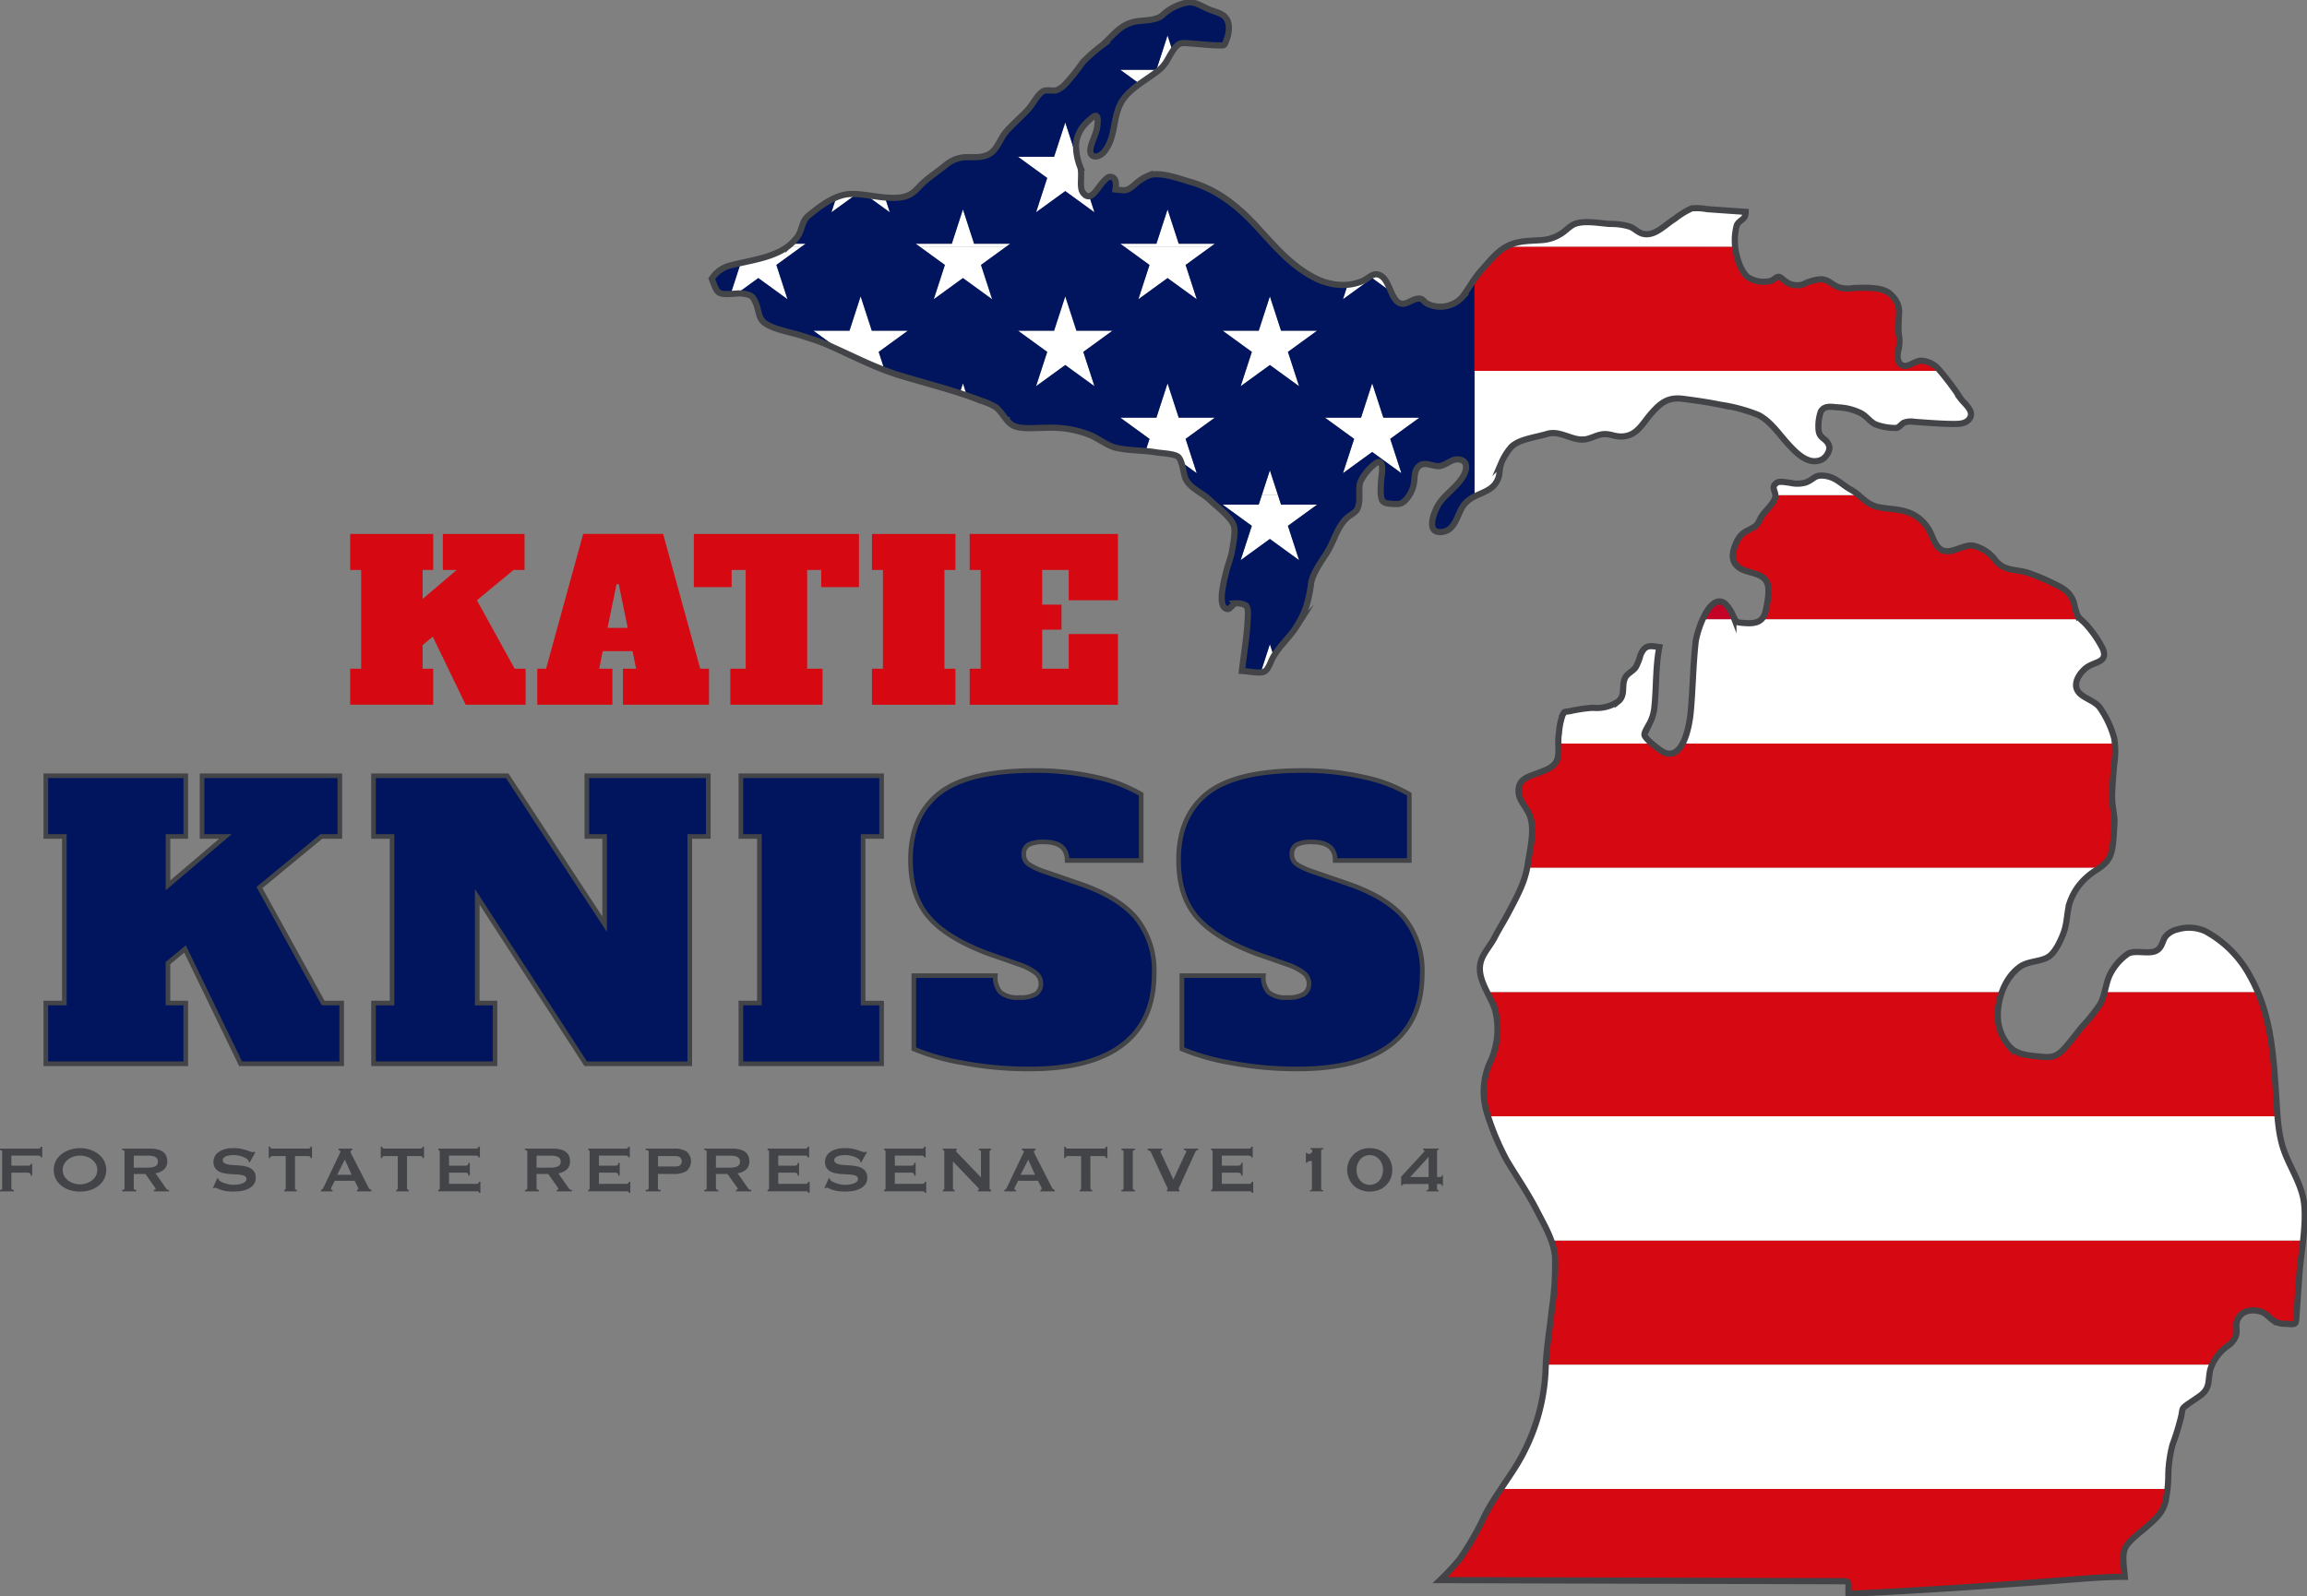 <svg id="logo" xmlns="http://www.w3.org/2000/svg" xmlns:xlink="http://www.w3.org/1999/xlink" width="373.61" height="258.563" viewBox="0 0 373.61 258.563">
  <rect x="0" y="0" width="373.61" height="258.563" fill="#808080" stroke="none"/>
  <defs>
    <clipPath id="clip-path">
      <rect id="Rectangle_10" data-name="Rectangle 10" width="373.61" height="258.563" fill="none"/>
    </clipPath>
  </defs>
  <path id="Path_31" data-name="Path 31" d="M103.85,139.6h1.777v5.832H95.919l-5.334-11.024-1.636,1.351v3.84h1.708v5.832H77.212V139.6h1.779v-16H77.212v-5.832H90.656V123.6H88.949v4.695l5.513-4.695H92.221v-5.832H105.45V123.6h-1.777l-5.939,4.908Z" transform="translate(-20.504 -31.273)" fill="#d60812"/>
  <path id="Path_32" data-name="Path 32" d="M144.856,139.6h1.423v5.833H132.338V139.6h2.133l-.568-2.845h-4.836l-.57,2.845h2.134v5.833H118.468V139.6h1.423l6.01-21.836h12.945Zm-15.008-6.614h3.272l-1.459-7.077h-.355Z" transform="translate(-31.459 -31.273)" fill="#d60812"/>
  <path id="Path_33" data-name="Path 33" d="M179.737,126.374H173.62V123.6h-2.276v16h2.49v5.832H158.9V139.6h2.49v-16H159.11v2.774h-6.117v-8.606h26.744Z" transform="translate(-40.627 -31.273)" fill="#d60812"/>
  <path id="Path_34" data-name="Path 34" d="M192.263,145.437V139.6h1.779v-16h-1.779v-5.832h13.515V123.6H204v16h1.778v5.832Z" transform="translate(-51.055 -31.273)" fill="#d60812"/>
  <path id="Path_35" data-name="Path 35" d="M213.811,145.437V139.6h1.779v-16h-1.779v-5.832h24.006v10.74H229.85V123.6h-4.3v5.619h3.13v4.055h-3.13v6.33h4.3v-5.619h7.967v11.452Z" transform="translate(-56.777 -31.273)" fill="#d60812"/>
  <g id="Group_15" data-name="Group 15">
    <g id="Group_14" data-name="Group 14" clip-path="url(#clip-path)">
      <path id="Path_36" data-name="Path 36" d="M324.811,332.63a46.315,46.315,0,0,1-4.12,7.171,41.282,41.282,0,0,1-3.141,3.37l59.424.162,5.329.014c1.721.005,1.329.049,1.379,2.039,12.5-.553,24.919-1.435,37.392-2.4,2.471-.191,4.875-.362,7.353-.349-.081-1.292-.5-3.374.038-4.6s2.424-2.554,3.431-3.447c1.348-1.2,2.479-2.075,3.038-3.837a10.406,10.406,0,0,0,.409-2.357H327.385a45.615,45.615,0,0,0-2.575,4.226" transform="translate(-84.325 -87.207)" fill="#d60812"/>
      <path id="Path_37" data-name="Path 37" d="M380.41,135.1a5.991,5.991,0,0,0-1.389-2.133c-1.432-1.012-2.723.654-3.6,2.593h5.239c-.07-.12-.152-.271-.255-.46" transform="translate(-99.694 -35.227)" fill="#c30225"/>
      <path id="Path_38" data-name="Path 38" d="M388.98,109.348c-.057,1.185-1.868,2.466-2.438,3.666-.591,1.24-.648,1.138-1.874,1.84a3.546,3.546,0,0,0-1.96,1.924c-.753,1.655-1.1,3.254.584,4.3,1.343.83,3.656.693,4.343,2.323.5,1.18.035,3.3-.222,4.515a2.646,2.646,0,0,1-.706,1.414h51.738a3.463,3.463,0,0,1-.508-.591,10.117,10.117,0,0,1-.6-2.1c-.62-1.751-1.7-2.365-3.363-3.144a31.176,31.176,0,0,0-4.263-1.762c-1.966-.562-3.558-.22-5-1.86a6.228,6.228,0,0,0-3.7-2.488c-1.428-.211-2.95,1.022-4.389.9-1.73-.15-2.042-2.29-2.78-3.482a6.355,6.355,0,0,0-3.533-2.877c-1.639-.561-3.316-.437-4.945-.866a7.393,7.393,0,0,1-2.905-1.854H388.978a1.339,1.339,0,0,1,0,.144" transform="translate(-101.461 -28.999)" fill="#d60812"/>
      <path id="Path_39" data-name="Path 39" d="M358.487,165.466A10.755,10.755,0,0,1,356.434,164H341.282a10.211,10.211,0,0,1-.09,2.264c-.318,1.508-1.871,1.992-3.154,2.486-1.7.656-3.318.975-3.195,3.129.076,1.321,1.209,2.385,1.735,3.583,1.007,2.3.1,5.642-.248,8.084q-.042.293-.1.578h92.708a4.659,4.659,0,0,0,1.643-1.789c.636-1.36.629-3.72.748-5.178s-.343-2.786-.364-4.236c-.026-1.8.187-3.627.311-5.417a21.74,21.74,0,0,0,.178-3.5H361.4c-.647,1.206-1.581,1.979-2.916,1.462" transform="translate(-88.916 -43.551)" fill="#d60812"/>
      <path id="Path_40" data-name="Path 40" d="M342.344,276.223a48.72,48.72,0,0,1-.522,8.554c-.306,3-.826,5.94-.974,8.951H448.723a8.71,8.71,0,0,1,2.6-3.068,3.361,3.361,0,0,0,1.315-1.7c.214-.726-.1-1.65.165-2.357.587-1.561,2.182-1.934,3.721-1.512.966.265,1.271.84,1.993,1.357a3.245,3.245,0,0,0,2.065.647c1.869.121,1.736.237,1.854-1.461q.223-3.195.447-6.388c.126-1.8.405-3.719.615-5.641H341.733a10.3,10.3,0,0,1,.611,2.618" transform="translate(-90.512 -72.656)" fill="#d60812"/>
      <path id="Path_41" data-name="Path 41" d="M325.126,109.435c.158-.081.317-.157.477-.231h-.477Z" transform="translate(-86.337 -28.999)" fill="#c30225"/>
      <path id="Path_42" data-name="Path 42" d="M326.347,58.1a15.14,15.14,0,0,0-1.221,1.551V74.528h75.441c-.109-.118-.221-.234-.336-.346a4.124,4.124,0,0,0-2.727-1.3c-.922-.038-2.133,1.108-2.977.8-.977-.357-.958-1.6-.778-2.347a6.444,6.444,0,0,0,.059-2.98,31.06,31.06,0,0,1,.1-3.238,3.749,3.749,0,0,0-1.276-2.872c-1.168-1.373-4.209-1.174-6.063-1.142a5.272,5.272,0,0,1-2.513-.129c-1.211-.52-1.613-1.3-2.991-1.281a8.227,8.227,0,0,0-2.671.8,3.045,3.045,0,0,1-2.956-.513c-.383-.227-.693-.691-1.092-.68-.356.01-.793.518-1.166.633a4.654,4.654,0,0,1-3.708-.541c-1.188-.826-1.979-3.378-2.134-4.989H330.284a16.4,16.4,0,0,0-3.937,3.7" transform="translate(-86.337 -14.447)" fill="#d60812"/>
      <path id="Path_43" data-name="Path 43" d="M329,221.741a12.526,12.526,0,0,1-.671,8.107,11.616,11.616,0,0,0-.776,8.136c.1.31.208.626.315.944H455.7c-.1-1.159-.151-2.321-.228-3.463-.388-5.765-.726-11.384-2.962-16.661H427.7a8.469,8.469,0,0,1-.724,1.973,28.265,28.265,0,0,1-2.919,3.641c-.942,1.164-1.837,2.372-2.834,3.488-1.319,1.477-2.186,1.547-4.119,1.345-1.783-.187-3.511-.267-4.8-1.608a7.583,7.583,0,0,1-1.851-4.22,10.873,10.873,0,0,1,.624-4.62H327.695A20.486,20.486,0,0,1,329,221.741" transform="translate(-86.868 -58.103)" fill="#d60812"/>
      <path id="Path_44" data-name="Path 44" d="M331.167,253.362c1.6,2.68,3.357,5.19,4.789,7.986a43.762,43.762,0,0,1,2.4,4.98H460.119a29.123,29.123,0,0,0,.183-5.779c-.284-3.02-2.11-5.7-3.165-8.459a21.234,21.234,0,0,1-1.166-5.886H328.137a38.093,38.093,0,0,0,3.03,7.158" transform="translate(-87.136 -65.379)" fill="#fff"/>
      <path id="Path_45" data-name="Path 45" d="M338.2,301.387a32.16,32.16,0,0,1-5.046,16.409c-.718,1.129-1.473,2.227-2.211,3.332H438.9c.058-.753.077-1.514.129-2.263a20.7,20.7,0,0,1,.7-4.943,39.613,39.613,0,0,0,1.432-4.728c.2-1.106.043-1.086,1-1.765.67-.474,1.368-.914,2.026-1.4,1.721-1.278,1.2-2.411,1.664-4.3a4.864,4.864,0,0,1,.242-.719H338.216c-.006.128-.012.255-.018.383" transform="translate(-87.881 -79.931)" fill="#fff"/>
      <path id="Path_46" data-name="Path 46" d="M369.176,51.788a9.447,9.447,0,0,1,.3-3.122c.51-.98,1.407-.758,1.438-2.154l-6.279-.439a8.914,8.914,0,0,0-2.456-.126,13.27,13.27,0,0,0-2.789,1.723c-1.457.884-3.024,2.663-4.806,2.452-1.028-.122-1.473-.81-2.385-1.2a10.252,10.252,0,0,0-3.283-.451c-1.671-.117-4.144-.609-5.718.018-.794.316-1.539,1.231-2.344,1.654a6.493,6.493,0,0,1-2.665.909c-1.987.183-3.835.038-5.669.9-.126.059-.247.122-.368.188H369.2c-.012-.123-.021-.242-.025-.353" transform="translate(-88.202 -12.185)" fill="#fff"/>
      <path id="Path_47" data-name="Path 47" d="M330.914,198.727c-.7,1.34-1.525,2.61-2.214,3.956-.571,1.116-1.578,2.278-2.043,3.37-.816,1.917-.053,3.708.821,5.475h83.378a8.561,8.561,0,0,1,2.894-4.064c1.378-.994,3.308-.8,4.642-1.635,1.147-.718,2.1-2.883,2.521-4.093.533-1.534.463-3.155.92-4.665a9.643,9.643,0,0,1,2.873-4.237,19.518,19.518,0,0,1,1.971-1.428H333.97a26.741,26.741,0,0,1-3.056,7.322" transform="translate(-86.651 -50.827)" fill="#fff"/>
      <path id="Path_48" data-name="Path 48" d="M487.663,212.552a17.82,17.82,0,0,0-7.311-7.38,6.4,6.4,0,0,0-4.424-.293,3.579,3.579,0,0,0-1.984,1.145c-.515.7-.549,1.738-1.39,2.251-1.225.747-3.279-.092-4.648.515a9.045,9.045,0,0,0-3,3.465,16.083,16.083,0,0,0-.845,2.782h24.811a25.23,25.23,0,0,0-1.213-2.485" transform="translate(-123.232 -54.336)" fill="#fff"/>
      <path id="Path_49" data-name="Path 49" d="M380.844,137.183c-.925-.087-1.044-.052-1.352-.578h-5.24a14.72,14.72,0,0,0-1.137,3.743c-.411,3.719-.448,7.513-.787,11.244a15.153,15.153,0,0,1-1.321,5.137h70.056a5.364,5.364,0,0,0-.14-.828,16.019,16.019,0,0,0-2.329-4.989c-.856-1.155-2.717-1.526-3.488-2.567-.974-1.314.192-3.038,1.245-3.865,1.388-1.091,3.608-.814,2.726-3.105a17.984,17.984,0,0,0-2.542-3.746A10.957,10.957,0,0,0,435.5,136.6H383.765a3.61,3.61,0,0,1-2.922.578" transform="translate(-98.521 -36.275)" fill="#fff"/>
      <path id="Path_50" data-name="Path 50" d="M357.562,156.913c-.087-.477.721-1.62.949-2.129a6.95,6.95,0,0,0,.666-2.469c.328-3.227.167-6.455.795-9.646-1.615-.261-2.355-.385-3.06,1.294a9.009,9.009,0,0,1-.77,1.971c-.421.615-1.276.962-1.63,1.562-.81,1.369.128,2.939-1.263,4.014a6.239,6.239,0,0,1-4.076.987,24.376,24.376,0,0,0-3.717.557c-1.037.156-.785-.023-1.182.682a11.573,11.573,0,0,0-.566,2.947,7.743,7.743,0,0,0-.1,1.615h15.152a3.956,3.956,0,0,1-1.2-1.384" transform="translate(-91.244 -37.845)" fill="#fff"/>
      <path id="Path_51" data-name="Path 51" d="M325.126,101.928h.477c1.154-.532,2.337-.933,3.024-2.022.775-1.23.419-1.951.857-3.219a9.846,9.846,0,0,1,1.495-2.438c1.159-1.357,4.056-1.664,5.9-2.228,2.119-.649,3.952,1.121,6.108.889.847-.091,1.782-.632,2.66-.8,1.3-.241,1.926.313,3.177.324,2.555.024,3.444-2.026,4.9-3.694,1.567-1.791,2.759-2.711,5.166-2.407,1.976.25,4.073.549,6.017.952a27.359,27.359,0,0,1,6.184,1.659c1.969,1,3.326,3.063,4.772,4.654,1.272,1.4,3.309,3.589,5.489,2.589.687-.315,1.5-1.525,1.186-2.308-.506-1.283-1.619-1.047-1.694-2.638a7.181,7.181,0,0,1,.369-2.835c.62-1.113,1.881-.72,2.9-.684a9.021,9.021,0,0,1,3.238.772c1.185.462,1.708,1.5,2.748,1.993a9.487,9.487,0,0,0,3.392.571c.446-.112.8-.693,1.224-.873a3.186,3.186,0,0,1,1.674-.12c2.07.132,4.166.327,6.24.338.98.006,2.316.007,2.811-1.113.48-1.087-.9-2.108-1.5-2.888-1.139-1.481-2.093-3.224-3.379-4.6H325.126Z" transform="translate(-86.337 -21.723)" fill="#fff"/>
      <path id="Path_52" data-name="Path 52" d="M403.62,107.183c-1.62-.9-2.433-2.09-4.426-2.277-1.5-.14-1.52.555-2.891,1.1a4.965,4.965,0,0,1-2.561.052c-.632-.058-1.7-.336-2.184.024-.9.66-.234,1.205-.188,1.971h13.479a7.957,7.957,0,0,0-1.229-.875" transform="translate(-103.854 -27.853)" fill="#fff"/>
      <path id="Path_53" data-name="Path 53" d="M161.25,58.132c-.394.09-.784.181-1.163.281a5,5,0,0,0-3.148,2.186c.311.7.619,1.918,1.222,2.256a3.755,3.755,0,0,0,1.871.2l1.527-4.7Z" transform="translate(-41.675 -15.437)" fill="#00155e"/>
      <path id="Path_54" data-name="Path 54" d="M170.333,62.929l-1.807-5.562L172.6,54.4h-2.272a10.693,10.693,0,0,1-1.5.9,30.483,30.483,0,0,1-6.459,1.841l.308.225-1.526,4.7c.339-.021.682-.049,1-.067l3.45-2.506Z" transform="translate(-42.793 -14.447)" fill="#fff"/>
      <path id="Path_55" data-name="Path 55" d="M175.923,54.232l.654-.475h-2.314c-.2.167-.4.325-.612.475Z" transform="translate(-46.113 -14.275)" fill="#fff"/>
      <path id="Path_56" data-name="Path 56" d="M187.384,42.812c-.271-.015-.538-.024-.8-.021a6.64,6.64,0,0,0-2.469.545l-.787,2.422Z" transform="translate(-48.683 -11.363)" fill="#fff"/>
      <path id="Path_57" data-name="Path 57" d="M194.823,45.822l-.779-2.4c-1.014-.091-2.05-.261-3.062-.391Z" transform="translate(-50.715 -11.427)" fill="#fff"/>
      <path id="Path_58" data-name="Path 58" d="M189.927,74.364l4.731-3.437H188.81L187,65.364,185.2,70.927h-5.848l4.557,3.31c2.3,1.064,4.62,2.178,6.985,3.085Z" transform="translate(-47.625 -17.357)" fill="#fff"/>
      <path id="Path_59" data-name="Path 59" d="M206.874,57.366l-1.807,5.562,4.731-3.437,4.732,3.437-1.807-5.562L216.8,54.4h-14Z" transform="translate(-53.852 -14.447)" fill="#fff"/>
      <path id="Path_60" data-name="Path 60" d="M211.369,51.746l-1.807-5.562-1.807,5.562h-5.848l.654.475h14l.654-.475Z" transform="translate(-53.616 -12.264)" fill="#fff"/>
      <path id="Path_61" data-name="Path 61" d="M212.143,84.544l-.518,1.592q.583.191,1.162.389Z" transform="translate(-56.197 -22.451)" fill="#fff"/>
      <path id="Path_62" data-name="Path 62" d="M221.573,92.117c.1.137.209.27.318.4l.549-.4Z" transform="translate(-58.838 -24.462)" fill="#fff"/>
      <path id="Path_63" data-name="Path 63" d="M234.976,38.352c-.621-.872-.062-2.822-.4-4.057-.164-.591-.358-1.16-.506-1.729h-.138L232.121,27l-1.807,5.562h-5.848L229.2,36l-1.807,5.562,4.731-3.437,4.731,3.437L236,38.945c-.328.052-.672-.1-1.025-.593" transform="translate(-59.606 -7.171)" fill="#fff"/>
      <path id="Path_64" data-name="Path 64" d="M239.777,70.926h-5.848l-1.807-5.562-1.807,5.562h-5.848l4.731,3.437-1,3.075h2.615l1.307-.95,1.308.95h2.615l-1-3.075Z" transform="translate(-59.607 -17.357)" fill="#fff"/>
      <path id="Path_65" data-name="Path 65" d="M240.093,84.292l-.808-2.488h-2.616Z" transform="translate(-62.847 -21.723)" fill="#fff"/>
      <path id="Path_66" data-name="Path 66" d="M228.447,84.292l3.424-2.488h-2.616Z" transform="translate(-60.664 -21.723)" fill="#fff"/>
      <path id="Path_67" data-name="Path 67" d="M252.873,13.386h-5.848l3.133,2.276c1.019-.74,2.094-1.416,3.007-2.132,1.256-.985,1.462-1.829,2.3-3.124l.034-.051-.823-2.532Z" transform="translate(-65.597 -2.078)" fill="#fff"/>
      <path id="Path_68" data-name="Path 68" d="M251.993,57.366l-1.808,5.562,4.731-3.437,4.732,3.437-1.807-5.562,4.078-2.963h-14Z" transform="translate(-65.834 -14.447)" fill="#fff"/>
      <path id="Path_69" data-name="Path 69" d="M256.488,51.746l-1.808-5.562-1.807,5.562h-5.848l.654.475h14l.654-.475Z" transform="translate(-65.597 -12.264)" fill="#fff"/>
      <path id="Path_70" data-name="Path 70" d="M257.6,93.544l4.731-3.437h-5.848l-1.807-5.563-1.807,5.563h-5.848l4.731,3.437-.643,1.982c.607.051,1.21.116,1.806.215.336.056.873.1,1.434.166l.328-.238.491.357a2.894,2.894,0,0,1,1.23.43,1.89,1.89,0,0,1,.46.8l2.549,1.852Z" transform="translate(-65.597 -22.451)" fill="#fff"/>
      <path id="Path_71" data-name="Path 71" d="M273.565,46.756l.165-.12-.1-.087Z" transform="translate(-72.645 -12.361)" fill="#fff"/>
      <path id="Path_72" data-name="Path 72" d="M284.9,70.926h-5.848l-1.807-5.562-1.807,5.562h-5.848l4.731,3.437-1,3.075h2.615l1.307-.95,1.308.95h2.615l-1-3.075Z" transform="translate(-71.588 -17.357)" fill="#fff"/>
      <path id="Path_73" data-name="Path 73" d="M273.565,84.292,276.99,81.8h-2.616Z" transform="translate(-72.645 -21.723)" fill="#fff"/>
      <path id="Path_74" data-name="Path 74" d="M285.212,84.292,284.4,81.8h-2.616Z" transform="translate(-74.828 -21.723)" fill="#fff"/>
      <path id="Path_75" data-name="Path 75" d="M275.432,110.741h-5.848l4.731,3.437-1.807,5.563,4.731-3.438,4.731,3.438-1.807-5.563,4.731-3.437h-5.848l-.5-1.537h-2.615Z" transform="translate(-71.588 -28.999)" fill="#fff"/>
      <path id="Path_76" data-name="Path 76" d="M278.227,107.749h2.615l-1.307-4.025Z" transform="translate(-73.883 -27.544)" fill="#fff"/>
      <path id="Path_77" data-name="Path 77" d="M277.983,146.66a1.658,1.658,0,0,0,.549-.12c.729-.336,1.036-1.609,1.478-2.381.029-.048.058-.1.087-.143l-.627-1.932Z" transform="translate(-73.818 -37.73)" fill="#fff"/>
      <path id="Path_78" data-name="Path 78" d="M301.782,60.528c-.855-.21-1.654.679-2.338,1a7.747,7.747,0,0,1-2.552.655l-.767,2.361,4.731-3.438,3.063,2.225c-.528-1.188-1-2.525-2.138-2.806" transform="translate(-78.636 -16.065)" fill="#fff"/>
      <path id="Path_79" data-name="Path 79" d="M295.068,99.106l4.731-3.437,4.731,3.437-1.807-5.562,4.731-3.438h-5.848L299.8,84.544l-1.807,5.562h-5.848l4.731,3.438Z" transform="translate(-77.578 -22.451)" fill="#fff"/>
      <path id="Path_80" data-name="Path 80" d="M195.1,81.762h.269l-.306-.116Z" transform="translate(-51.798 -21.681)" fill="#111"/>
      <path id="Path_81" data-name="Path 81" d="M259.347,100.607a2.886,2.886,0,0,0-1.23-.43l1.691,1.229a1.893,1.893,0,0,0-.461-.8" transform="translate(-68.543 -26.602)" fill="#111"/>
      <path id="Path_82" data-name="Path 82" d="M55.019,207.918h3v9.836H41.645l-9-18.592-2.76,2.279v6.477h2.879v9.836H10.1v-9.836h3V180.931h-3V171.1H32.769v9.836H29.889v7.916l9.3-7.916H35.408V171.1H57.717v9.836h-3L44.7,189.207Z" transform="translate(-2.682 -45.434)" fill="#00155e"/>
      <path id="Path_83" data-name="Path 83" d="M55.019,207.918h3v9.836H41.645l-9-18.592-2.76,2.279v6.477h2.879v9.836H10.1v-9.836h3V180.931h-3V171.1H32.769v9.836H29.889v7.916l9.3-7.916H35.408V171.1H57.717v9.836h-3L44.7,189.207Z" transform="translate(-2.682 -45.434)" fill="none" stroke="#424448" stroke-miterlimit="10" stroke-width="0.75"/>
      <path id="Path_84" data-name="Path 84" d="M116.908,171.1h19.669v9.836h-3v36.822H116.728L99.157,190.706v17.213h2.878v9.835H82.363v-9.835h3V180.931h-3V171.1h21.65l15.772,24.049V180.931h-2.878Z" transform="translate(-21.871 -45.434)" fill="#00155e"/>
      <path id="Path_85" data-name="Path 85" d="M116.908,171.1h19.669v9.836h-3v36.822H116.728L99.157,190.706v17.213h2.878v9.835H82.363v-9.835h3V180.931h-3V171.1h21.65l15.772,24.049V180.931h-2.878Z" transform="translate(-21.871 -45.434)" fill="none" stroke="#424448" stroke-miterlimit="10" stroke-width="0.75"/>
      <path id="Path_86" data-name="Path 86" d="M163.365,217.754v-9.836h3V180.931h-3V171.1h22.789v9.835h-3v26.987h3v9.836Z" transform="translate(-43.381 -45.434)" fill="#00155e"/>
      <path id="Path_87" data-name="Path 87" d="M163.365,217.754v-9.836h3V180.931h-3V171.1h22.789v9.835h-3v26.987h3v9.836Z" transform="translate(-43.381 -45.434)" fill="none" stroke="#424448" stroke-miterlimit="10" stroke-width="0.75"/>
      <path id="Path_88" data-name="Path 88" d="M209.187,217.3a36.393,36.393,0,0,1-7.887-2.25V203.176H214.5a3.7,3.7,0,0,0,.839,2.7,4.305,4.305,0,0,0,3.06.84,4.76,4.76,0,0,0,2.668-.57,1.954,1.954,0,0,0,.809-1.71,2.132,2.132,0,0,0-.779-1.649,9.1,9.1,0,0,0-2.7-1.409l-5.158-1.8q-6.657-2.518-9.565-5.937t-2.909-9.236q0-7.075,4.648-10.765t15.5-3.688a43.961,43.961,0,0,1,9.8,1.049,24.675,24.675,0,0,1,7.406,2.789v10.735H226.13q0-3-3.718-3a5.262,5.262,0,0,0-2.549.449,1.7,1.7,0,0,0-.75,1.589,1.867,1.867,0,0,0,.87,1.619,11.987,11.987,0,0,0,2.847,1.26l5.219,1.8q6.356,2.158,9.265,5.607a13.532,13.532,0,0,1,2.909,9.026q0,7.617-5.129,11.515t-15.023,3.9a57.47,57.47,0,0,1-10.885-.989" transform="translate(-53.312 -45.131)" fill="#00155e"/>
      <path id="Path_89" data-name="Path 89" d="M209.187,217.3a36.393,36.393,0,0,1-7.887-2.25V203.176H214.5a3.7,3.7,0,0,0,.839,2.7,4.305,4.305,0,0,0,3.06.84,4.76,4.76,0,0,0,2.668-.57,1.954,1.954,0,0,0,.809-1.71,2.132,2.132,0,0,0-.779-1.649,9.1,9.1,0,0,0-2.7-1.409l-5.158-1.8q-6.657-2.518-9.565-5.937t-2.909-9.236q0-7.075,4.648-10.765t15.5-3.688a43.961,43.961,0,0,1,9.8,1.049,24.675,24.675,0,0,1,7.406,2.789v10.735H226.13q0-3-3.718-3a5.262,5.262,0,0,0-2.549.449,1.7,1.7,0,0,0-.75,1.589,1.867,1.867,0,0,0,.87,1.619,11.987,11.987,0,0,0,2.847,1.26l5.219,1.8q6.356,2.158,9.265,5.607a13.532,13.532,0,0,1,2.909,9.026q0,7.617-5.129,11.515t-15.023,3.9A57.47,57.47,0,0,1,209.187,217.3Z" transform="translate(-53.312 -45.131)" fill="none" stroke="#424448" stroke-miterlimit="10" stroke-width="0.75"/>
      <path id="Path_90" data-name="Path 90" d="M268.306,217.3a36.393,36.393,0,0,1-7.887-2.25V203.176h13.194a3.69,3.69,0,0,0,.839,2.7,4.3,4.3,0,0,0,3.058.84,4.766,4.766,0,0,0,2.67-.57,1.954,1.954,0,0,0,.809-1.71,2.133,2.133,0,0,0-.781-1.649,9.061,9.061,0,0,0-2.7-1.409l-5.157-1.8q-6.657-2.518-9.567-5.937T259.88,184.4q0-7.075,4.648-10.765t15.5-3.688A43.974,43.974,0,0,1,289.836,171a24.691,24.691,0,0,1,7.406,2.789v10.735h-12q0-3-3.718-3a5.266,5.266,0,0,0-2.549.449,1.7,1.7,0,0,0-.748,1.589,1.869,1.869,0,0,0,.869,1.619,12,12,0,0,0,2.849,1.26l5.218,1.8q6.356,2.158,9.265,5.607a13.524,13.524,0,0,1,2.909,9.026q0,7.617-5.127,11.515t-15.023,3.9a57.458,57.458,0,0,1-10.885-.989" transform="translate(-69.011 -45.131)" fill="#00155e"/>
      <path id="Path_91" data-name="Path 91" d="M268.306,217.3a36.393,36.393,0,0,1-7.887-2.25V203.176h13.194a3.69,3.69,0,0,0,.839,2.7,4.3,4.3,0,0,0,3.058.84,4.766,4.766,0,0,0,2.67-.57,1.954,1.954,0,0,0,.809-1.71,2.133,2.133,0,0,0-.781-1.649,9.061,9.061,0,0,0-2.7-1.409l-5.157-1.8q-6.657-2.518-9.567-5.937T259.88,184.4q0-7.075,4.648-10.765t15.5-3.688A43.974,43.974,0,0,1,289.836,171a24.691,24.691,0,0,1,7.406,2.789v10.735h-12q0-3-3.718-3a5.266,5.266,0,0,0-2.549.449,1.7,1.7,0,0,0-.748,1.589,1.869,1.869,0,0,0,.869,1.619,12,12,0,0,0,2.849,1.26l5.218,1.8q6.356,2.158,9.265,5.607a13.524,13.524,0,0,1,2.909,9.026q0,7.617-5.127,11.515t-15.023,3.9A57.458,57.458,0,0,1,268.306,217.3Z" transform="translate(-69.011 -45.131)" fill="none" stroke="#424448" stroke-miterlimit="10" stroke-width="0.75"/>
      <path id="Path_92" data-name="Path 92" d="M6.609,254.644a.244.244,0,0,0-.112-.217.764.764,0,0,0-.389-.073H1.843v1.633h2.58a1.236,1.236,0,0,0,.408-.052.224.224,0,0,0,.145-.237h.237v1.9H4.976c0-.2-.048-.332-.145-.389a.8.8,0,0,0-.408-.086H1.843v2.554a.191.191,0,0,0,.112.178.6.6,0,0,0,.283.059v.237H0v-.237c.228,0,.343-.079.343-.237V253.7c0-.159-.115-.237-.343-.237v-.237H6.108a.659.659,0,0,0,.389-.086.274.274,0,0,0,.112-.23h.236v1.738Z" transform="translate(0 -67.159)" fill="#424448"/>
      <path id="Path_93" data-name="Path 93" d="M16.1,253.229a5.318,5.318,0,0,1,1.475.216,4.61,4.61,0,0,1,1.37.652,3.526,3.526,0,0,1,1.013,1.1,3.333,3.333,0,0,1,0,3.146,3.52,3.52,0,0,1-1.013,1.1,4.263,4.263,0,0,1-1.37.632,5.624,5.624,0,0,1-2.95,0,4.248,4.248,0,0,1-1.368-.632,3.525,3.525,0,0,1-1.014-1.1,3.333,3.333,0,0,1,0-3.146,3.53,3.53,0,0,1,1.014-1.1,4.593,4.593,0,0,1,1.368-.652,5.326,5.326,0,0,1,1.475-.216m0,1.21a3.288,3.288,0,0,0-1,.159,3.013,3.013,0,0,0-.9.454,2.368,2.368,0,0,0-.651.73,2.072,2.072,0,0,0,0,1.975,2.362,2.362,0,0,0,.651.731,3.084,3.084,0,0,0,.9.454,3.233,3.233,0,0,0,2,0,3.076,3.076,0,0,0,.9-.454,2.385,2.385,0,0,0,.653-.731,2.083,2.083,0,0,0,0-1.975,2.391,2.391,0,0,0-.653-.73,3.005,3.005,0,0,0-.9-.454,3.3,3.3,0,0,0-1-.159" transform="translate(-3.146 -67.245)" fill="#424448"/>
      <path id="Path_94" data-name="Path 94" d="M31.442,253.337a5.369,5.369,0,0,1,1.144.112,2.6,2.6,0,0,1,.883.355,1.636,1.636,0,0,1,.565.632,2.083,2.083,0,0,1,.2.955,1.688,1.688,0,0,1-.514,1.329,2.754,2.754,0,0,1-1.381.619l1.749,2.5A.357.357,0,0,0,34.3,260a1.123,1.123,0,0,0,.23.026v.237H32.073v-.237a.484.484,0,0,0,.2-.04c.057-.026.086-.062.086-.105a.291.291,0,0,0-.054-.151c-.034-.057-.087-.134-.157-.231L30.7,257.443H28.821v2.344a.2.2,0,0,0,.087.178.574.574,0,0,0,.309.059v.237H26.939v-.237q.381,0,.381-.237v-5.976c0-.159-.127-.237-.381-.237v-.237Zm-.342,3.08a3.6,3.6,0,0,0,.79-.073,1.379,1.379,0,0,0,.5-.2.754.754,0,0,0,.264-.309.989.989,0,0,0,0-.776.75.75,0,0,0-.264-.309,1.405,1.405,0,0,0-.5-.2,3.654,3.654,0,0,0-.79-.072H28.821v1.948Z" transform="translate(-7.154 -67.273)" fill="#424448"/>
      <path id="Path_95" data-name="Path 95" d="M47.685,258.059l.132.066a.425.425,0,0,0,.051.211.932.932,0,0,0,.363.309,3.668,3.668,0,0,0,.618.27,5.473,5.473,0,0,0,.73.191,3.773,3.773,0,0,0,.686.072q.224,0,.578-.033a3.43,3.43,0,0,0,.7-.138,1.965,1.965,0,0,0,.593-.29.576.576,0,0,0,.249-.487.491.491,0,0,0-.229-.447,1.7,1.7,0,0,0-.607-.211,6.4,6.4,0,0,0-.855-.085q-.48-.02-.981-.059a8.884,8.884,0,0,1-.98-.132,2.7,2.7,0,0,1-.856-.309,1.707,1.707,0,0,1-.605-.593,1.855,1.855,0,0,1-.231-.981,1.836,1.836,0,0,1,.191-.8,1.954,1.954,0,0,1,.587-.7,3.207,3.207,0,0,1,1-.493,4.749,4.749,0,0,1,1.422-.191,6.2,6.2,0,0,1,1.212.1c.342.071.638.145.888.224s.46.154.632.225a1.18,1.18,0,0,0,.427.1.362.362,0,0,0,.263-.079l.159.105-.91,1.646-.131-.053a.736.736,0,0,0-.106-.3,1.139,1.139,0,0,0-.349-.31,3.077,3.077,0,0,0-.572-.27,4.679,4.679,0,0,0-.712-.19,4.063,4.063,0,0,0-.763-.073,4.152,4.152,0,0,0-.6.046,2.86,2.86,0,0,0-.56.139,1.241,1.241,0,0,0-.414.244.49.49,0,0,0-.165.375.537.537,0,0,0,.231.474,1.683,1.683,0,0,0,.605.236,5.679,5.679,0,0,0,.856.106c.319.017.647.04.98.066a7.808,7.808,0,0,1,.981.137,2.869,2.869,0,0,1,.856.317,1.713,1.713,0,0,1,.605.586,1.788,1.788,0,0,1,.229.96,1.692,1.692,0,0,1-.361,1.119,2.551,2.551,0,0,1-.9.685,4.1,4.1,0,0,1-1.165.336,8.69,8.69,0,0,1-1.165.085,7.773,7.773,0,0,1-1.257-.085,4.688,4.688,0,0,1-.844-.211,5.4,5.4,0,0,1-.532-.223.8.8,0,0,0-.343-.1.215.215,0,0,0-.17.106l-.185-.106Z" transform="translate(-12.47 -67.245)" fill="#424448"/>
      <path id="Path_96" data-name="Path 96" d="M63.51,259.672c0,.158.1.237.29.237v.237H61.773v-.237a.248.248,0,0,0,.163-.059.215.215,0,0,0,.073-.178v-5.24H59.836a.443.443,0,0,0-.229.066.267.267,0,0,0-.112.25h-.236v-1.843h.236a.265.265,0,0,0,.112.25.45.45,0,0,0,.229.066h5.845a.455.455,0,0,0,.231-.066.265.265,0,0,0,.112-.25h.236v1.843h-.236a.267.267,0,0,0-.112-.25.448.448,0,0,0-.231-.066H63.51Z" transform="translate(-15.736 -67.159)" fill="#424448"/>
      <path id="Path_97" data-name="Path 97" d="M70.781,260.024a.387.387,0,0,0,.27-.171,2.777,2.777,0,0,0,.191-.33l2.436-5.121c.062-.114.116-.219.165-.316a.587.587,0,0,0,.072-.25.194.194,0,0,0-.092-.184.8.8,0,0,0-.2-.079v-.237h2.225v.237a1.01,1.01,0,0,0-.184.072.192.192,0,0,0-.092.191.5.5,0,0,0,.046.211c.03.071.076.162.138.276l2.738,5.358a.445.445,0,0,0,.178.211,2.67,2.67,0,0,0,.257.132v.237H76.614v-.237a.314.314,0,0,0,.13-.04.126.126,0,0,0,.079-.119.818.818,0,0,0-.105-.342l-.5-.974H73.006l-.473.935a1.086,1.086,0,0,0-.132.4c0,.1.084.145.25.145v.237H70.781Zm4.963-2.449-1.106-2.449L73.4,257.576Z" transform="translate(-18.796 -67.273)" fill="#424448"/>
      <path id="Path_98" data-name="Path 98" d="M88.207,259.672c0,.158.1.237.29.237v.237H86.47v-.237a.252.252,0,0,0,.165-.059.218.218,0,0,0,.072-.178v-5.24H84.534a.448.448,0,0,0-.231.066.267.267,0,0,0-.112.25h-.236v-1.843h.236a.265.265,0,0,0,.112.25.455.455,0,0,0,.231.066H90.38a.45.45,0,0,0,.229-.066.265.265,0,0,0,.112-.25h.236v1.843h-.236a.267.267,0,0,0-.112-.25.443.443,0,0,0-.229-.066H88.207Z" transform="translate(-22.294 -67.159)" fill="#424448"/>
      <path id="Path_99" data-name="Path 99" d="M103.149,254.644a.244.244,0,0,0-.112-.217.764.764,0,0,0-.389-.073H98.383v1.633h2.58a.914.914,0,0,0,.408-.073q.144-.072.145-.375h.237v2.054h-.237c0-.2-.048-.332-.145-.389a.8.8,0,0,0-.408-.086h-2.58v1.817h4.4a.53.53,0,0,0,.323-.092.3.3,0,0,0,.124-.25h.237v1.8h-.237c0-.132-.041-.206-.124-.224a1.615,1.615,0,0,0-.323-.026H96.645v-.237a.249.249,0,0,0,.165-.059.215.215,0,0,0,.073-.178V253.7a.213.213,0,0,0-.073-.178.249.249,0,0,0-.165-.059v-.237h6a.659.659,0,0,0,.389-.086.274.274,0,0,0,.112-.23h.236v1.738Z" transform="translate(-25.664 -67.159)" fill="#424448"/>
      <path id="Path_100" data-name="Path 100" d="M120.255,253.337a5.369,5.369,0,0,1,1.144.112,2.6,2.6,0,0,1,.883.355,1.636,1.636,0,0,1,.565.632,2.082,2.082,0,0,1,.2.955,1.688,1.688,0,0,1-.514,1.329,2.754,2.754,0,0,1-1.381.619l1.749,2.5a.355.355,0,0,0,.218.158,1.117,1.117,0,0,0,.23.026v.237h-2.462v-.237a.484.484,0,0,0,.2-.04c.057-.026.086-.062.086-.105a.291.291,0,0,0-.054-.151c-.034-.057-.087-.134-.157-.231l-1.448-2.053h-1.884v2.344a.2.2,0,0,0,.087.178.572.572,0,0,0,.309.059v.237h-2.278v-.237q.381,0,.381-.237v-5.976c0-.159-.127-.237-.381-.237v-.237Zm-.343,3.08a3.606,3.606,0,0,0,.79-.073,1.379,1.379,0,0,0,.5-.2.76.76,0,0,0,.264-.309.989.989,0,0,0,0-.776.755.755,0,0,0-.264-.309,1.4,1.4,0,0,0-.5-.2,3.657,3.657,0,0,0-.79-.072h-2.278v1.948Z" transform="translate(-30.738 -67.273)" fill="#424448"/>
      <path id="Path_101" data-name="Path 101" d="M136.2,254.644a.247.247,0,0,0-.112-.217.768.768,0,0,0-.389-.073h-4.266v1.633h2.58a.925.925,0,0,0,.409-.073q.144-.072.145-.375h.237v2.054h-.237c0-.2-.048-.332-.145-.389a.811.811,0,0,0-.409-.086h-2.58v1.817h4.4a.528.528,0,0,0,.322-.092.293.293,0,0,0,.126-.25h.237v1.8h-.237c0-.132-.041-.206-.126-.224a1.609,1.609,0,0,0-.322-.026H129.7v-.237a.252.252,0,0,0,.165-.059.218.218,0,0,0,.072-.178V253.7a.216.216,0,0,0-.072-.178.252.252,0,0,0-.165-.059v-.237h6a.662.662,0,0,0,.389-.086.278.278,0,0,0,.112-.23h.236v1.738Z" transform="translate(-34.441 -67.159)" fill="#424448"/>
      <path id="Path_102" data-name="Path 102" d="M142.369,260.261v-.237c.326,0,.488-.079.488-.237v-5.976c0-.159-.162-.237-.488-.237v-.237H147a3.641,3.641,0,0,1,1.987.466,2.1,2.1,0,0,1,0,3.173,3.627,3.627,0,0,1-1.987.467h-2.646v2.344q0,.237.422.237v.237Zm4.793-4.028a1.516,1.516,0,0,0,.743-.171.883.883,0,0,0,0-1.343,1.516,1.516,0,0,0-.743-.171h-2.8v1.686Z" transform="translate(-37.806 -67.273)" fill="#424448"/>
      <path id="Path_103" data-name="Path 103" d="M159.794,253.337a5.35,5.35,0,0,1,1.144.112,2.6,2.6,0,0,1,.883.355,1.64,1.64,0,0,1,.566.632,2.083,2.083,0,0,1,.2.955,1.693,1.693,0,0,1-.514,1.329,2.759,2.759,0,0,1-1.382.619l1.751,2.5a.352.352,0,0,0,.217.158,1.131,1.131,0,0,0,.231.026v.237h-2.462v-.237a.478.478,0,0,0,.2-.04c.058-.026.085-.062.085-.105a.3.3,0,0,0-.052-.151c-.035-.057-.087-.134-.157-.231l-1.449-2.053h-1.882v2.344a.2.2,0,0,0,.085.178.576.576,0,0,0,.309.059v.237h-2.278v-.237c.256,0,.383-.079.383-.237v-5.976c0-.159-.127-.237-.383-.237v-.237Zm-.343,3.08a3.6,3.6,0,0,0,.79-.073,1.387,1.387,0,0,0,.5-.2.756.756,0,0,0,.262-.309.99.99,0,0,0,0-.776.751.751,0,0,0-.262-.309,1.414,1.414,0,0,0-.5-.2,3.647,3.647,0,0,0-.79-.072h-2.277v1.948Z" transform="translate(-41.237 -67.273)" fill="#424448"/>
      <path id="Path_104" data-name="Path 104" d="M175.741,254.644a.244.244,0,0,0-.112-.217.764.764,0,0,0-.389-.073h-4.264v1.633h2.58a.914.914,0,0,0,.408-.073q.144-.072.145-.375h.237v2.054h-.237c0-.2-.048-.332-.145-.389a.8.8,0,0,0-.408-.086h-2.58v1.817h4.4a.53.53,0,0,0,.323-.092.3.3,0,0,0,.124-.25h.237v1.8h-.237c0-.132-.041-.206-.124-.224a1.615,1.615,0,0,0-.323-.026h-6.135v-.237a.249.249,0,0,0,.165-.059.215.215,0,0,0,.073-.178V253.7a.213.213,0,0,0-.073-.178.249.249,0,0,0-.165-.059v-.237h6a.659.659,0,0,0,.389-.086.274.274,0,0,0,.112-.23h.236v1.738Z" transform="translate(-44.941 -67.159)" fill="#424448"/>
      <path id="Path_105" data-name="Path 105" d="M182.526,258.059l.132.066a.41.41,0,0,0,.053.211.937.937,0,0,0,.361.309,3.686,3.686,0,0,0,.62.27,5.415,5.415,0,0,0,.73.191,3.745,3.745,0,0,0,.684.072q.224,0,.579-.033a3.436,3.436,0,0,0,.7-.138,1.965,1.965,0,0,0,.593-.29.577.577,0,0,0,.25-.487.492.492,0,0,0-.231-.447,1.7,1.7,0,0,0-.605-.211,6.4,6.4,0,0,0-.856-.085q-.48-.02-.98-.059a8.863,8.863,0,0,1-.981-.132,2.721,2.721,0,0,1-.856-.309,1.707,1.707,0,0,1-.605-.593,1.855,1.855,0,0,1-.23-.981,1.816,1.816,0,0,1,.191-.8,1.949,1.949,0,0,1,.585-.7,3.216,3.216,0,0,1,1-.493,4.742,4.742,0,0,1,1.422-.191,6.186,6.186,0,0,1,1.21.1c.343.071.638.145.889.224s.46.154.631.225a1.187,1.187,0,0,0,.427.1.366.366,0,0,0,.264-.079l.158.105-.909,1.646-.132-.053a.736.736,0,0,0-.1-.3,1.129,1.129,0,0,0-.35-.31,3.076,3.076,0,0,0-.572-.27,4.66,4.66,0,0,0-.71-.19,4.078,4.078,0,0,0-.765-.073,4.132,4.132,0,0,0-.6.046,2.86,2.86,0,0,0-.56.139,1.212,1.212,0,0,0-.414.244.485.485,0,0,0-.165.375.535.535,0,0,0,.231.474,1.681,1.681,0,0,0,.606.236,5.658,5.658,0,0,0,.855.106c.319.017.647.04.981.066a7.885,7.885,0,0,1,.981.137,2.845,2.845,0,0,1,.855.317,1.707,1.707,0,0,1,.605.586,1.788,1.788,0,0,1,.231.96,1.692,1.692,0,0,1-.361,1.119,2.564,2.564,0,0,1-.9.685,4.114,4.114,0,0,1-1.165.336,8.725,8.725,0,0,1-1.165.085,7.805,7.805,0,0,1-1.258-.085,4.67,4.67,0,0,1-.842-.211,5.614,5.614,0,0,1-.533-.223.789.789,0,0,0-.343-.1.22.22,0,0,0-.17.106l-.184-.106Z" transform="translate(-48.278 -67.245)" fill="#424448"/>
      <path id="Path_106" data-name="Path 106" d="M201.444,254.644a.244.244,0,0,0-.112-.217.764.764,0,0,0-.389-.073h-4.264v1.633h2.58a.914.914,0,0,0,.408-.073q.144-.072.145-.375h.237v2.054h-.237c0-.2-.048-.332-.145-.389a.8.8,0,0,0-.408-.086h-2.58v1.817h4.4a.53.53,0,0,0,.323-.092.3.3,0,0,0,.124-.25h.237v1.8h-.237c0-.132-.041-.206-.124-.224a1.615,1.615,0,0,0-.323-.026H194.94v-.237a.249.249,0,0,0,.165-.059.215.215,0,0,0,.073-.178V253.7a.213.213,0,0,0-.073-.178.249.249,0,0,0-.165-.059v-.237h6a.659.659,0,0,0,.389-.086.274.274,0,0,0,.112-.23h.236v1.738Z" transform="translate(-51.766 -67.159)" fill="#424448"/>
      <path id="Path_107" data-name="Path 107" d="M207.881,260.024q.25,0,.25-.237v-5.976c0-.159-.083-.237-.25-.237v-.237h2.25v.237c-.07,0-.1.044-.1.131q0,.106.262.369L214.068,258v-4.186c0-.159-.113-.237-.342-.237v-.237h1.987v.237c-.166,0-.25.079-.25.237v5.976c0,.158.084.237.25.237v.237h-2.131v-.237c.113,0,.17-.04.17-.119,0-.061-.07-.162-.211-.3l-4.015-4.186v4.37q0,.237.3.237v.237h-1.948Z" transform="translate(-55.203 -67.273)" fill="#424448"/>
      <path id="Path_108" data-name="Path 108" d="M221.467,260.024a.388.388,0,0,0,.271-.171,3,3,0,0,0,.191-.33l2.435-5.121c.062-.114.116-.219.165-.316a.571.571,0,0,0,.073-.25.2.2,0,0,0-.093-.184.77.77,0,0,0-.2-.079v-.237h2.225v.237a1.067,1.067,0,0,0-.185.072.192.192,0,0,0-.092.191.529.529,0,0,0,.046.211c.03.071.078.162.138.276l2.738,5.358a.453.453,0,0,0,.178.211,2.856,2.856,0,0,0,.257.132v.237H227.3v-.237a.326.326,0,0,0,.131-.04.128.128,0,0,0,.079-.119.824.824,0,0,0-.107-.342l-.5-.974h-3.213l-.473.935a1.117,1.117,0,0,0-.132.4c0,.1.084.145.251.145v.237h-1.871Zm4.963-2.449-1.106-2.449-1.236,2.449Z" transform="translate(-58.81 -67.273)" fill="#424448"/>
      <path id="Path_109" data-name="Path 109" d="M238.895,259.672c0,.158.1.237.29.237v.237h-2.027v-.237a.248.248,0,0,0,.163-.059.215.215,0,0,0,.073-.178v-5.24h-2.173a.443.443,0,0,0-.229.066.267.267,0,0,0-.112.25h-.236v-1.843h.236a.265.265,0,0,0,.112.25.45.45,0,0,0,.229.066h5.845a.455.455,0,0,0,.231-.066.265.265,0,0,0,.112-.25h.236v1.843h-.236a.267.267,0,0,0-.112-.25.448.448,0,0,0-.231-.066h-2.172Z" transform="translate(-62.309 -67.159)" fill="#424448"/>
      <path id="Path_110" data-name="Path 110" d="M247.277,260.024q.343,0,.343-.237v-5.976c0-.159-.115-.237-.343-.237v-.237h2.186v.237c-.228,0-.343.079-.343.237v5.976q0,.237.343.237v.237h-2.186Z" transform="translate(-65.664 -67.273)" fill="#424448"/>
      <path id="Path_111" data-name="Path 111" d="M261.241,253.574a.417.417,0,0,0-.382.191,2.62,2.62,0,0,0-.17.31l-2.33,5.12c-.079.176-.145.317-.2.422a.592.592,0,0,0-.079.223.153.153,0,0,0,.033.105.523.523,0,0,0,.084.079v.237h-2.014v-.237a.187.187,0,0,0,.119-.184.864.864,0,0,0-.1-.27c-.066-.136-.147-.3-.244-.506l-2.37-5.148a.433.433,0,0,0-.184-.21,1.8,1.8,0,0,0-.343-.132v-.237h2.357v.237a.376.376,0,0,0-.178.046.184.184,0,0,0-.084.178.858.858,0,0,0,.112.369c.073.149.164.333.27.553l1.684,3.619,1.647-3.567c.105-.228.2-.432.3-.612a1.036,1.036,0,0,0,.137-.375c0-.14-.122-.211-.369-.211v-.237h2.3Z" transform="translate(-67.201 -67.273)" fill="#424448"/>
      <path id="Path_112" data-name="Path 112" d="M273.551,254.644a.244.244,0,0,0-.112-.217.764.764,0,0,0-.389-.073h-4.264v1.633h2.58a.914.914,0,0,0,.408-.073q.144-.072.145-.375h.237v2.054h-.237c0-.2-.048-.332-.145-.389a.8.8,0,0,0-.408-.086h-2.58v1.817h4.4a.53.53,0,0,0,.323-.092.3.3,0,0,0,.124-.25h.237v1.8h-.237c0-.132-.041-.206-.124-.224a1.615,1.615,0,0,0-.323-.026h-6.135v-.237a.249.249,0,0,0,.165-.059.215.215,0,0,0,.073-.178V253.7a.213.213,0,0,0-.073-.178.249.249,0,0,0-.165-.059v-.237h6a.659.659,0,0,0,.389-.086.274.274,0,0,0,.112-.23h.236v1.738Z" transform="translate(-70.914 -67.159)" fill="#424448"/>
      <path id="Path_113" data-name="Path 113" d="M288.591,260.074a.379.379,0,0,0,.231-.073.35.35,0,0,0,.1-.3v-4.4c-.062,0-.134,0-.218.012a1.573,1.573,0,0,0-.242.046.891.891,0,0,0-.218.093.313.313,0,0,0-.137.164h-.158v-1.658h.158a.165.165,0,0,0,.118.165.614.614,0,0,0,.224.046.533.533,0,0,0,.375-.139.437.437,0,0,0,.151-.336c0-.123-.028-.2-.085-.237a.676.676,0,0,0-.231-.079v-.158h2.133v.158a.719.719,0,0,0-.264.092.217.217,0,0,0-.105.2v6.029a.338.338,0,0,0,.105.3.407.407,0,0,0,.238.073v.158h-2.173Z" transform="translate(-76.464 -67.245)" fill="#424448"/>
      <path id="Path_114" data-name="Path 114" d="M300.717,253.229a3.844,3.844,0,0,1,1.428.263,3.543,3.543,0,0,1,1.158.737,3.452,3.452,0,0,1,.778,1.119,3.714,3.714,0,0,1,0,2.843,3.367,3.367,0,0,1-.778,1.112,3.413,3.413,0,0,1-1.158.718,4.2,4.2,0,0,1-2.857,0,3.364,3.364,0,0,1-1.935-1.829,3.542,3.542,0,0,1,.776-3.962,3.549,3.549,0,0,1,1.159-.737,3.844,3.844,0,0,1,1.429-.263m0,1.132a2.006,2.006,0,0,0-.856.184,2.044,2.044,0,0,0-.677.507,2.4,2.4,0,0,0-.447.763,2.839,2.839,0,0,0,0,1.909,2.4,2.4,0,0,0,.447.764,2.046,2.046,0,0,0,.677.508,2.078,2.078,0,0,0,1.711,0,2.051,2.051,0,0,0,.679-.508,2.453,2.453,0,0,0,.447-.764,2.839,2.839,0,0,0,0-1.909,2.458,2.458,0,0,0-.447-.763,2.049,2.049,0,0,0-.679-.507,2,2,0,0,0-.855-.184" transform="translate(-78.887 -67.245)" fill="#424448"/>
      <path id="Path_115" data-name="Path 115" d="M309.559,259.076a.747.747,0,0,0-.336.06.237.237,0,0,0-.112.231h-.158v-1.475l3.384-3.672q.144-.159.262-.3a.4.4,0,0,0,.119-.217.136.136,0,0,0-.079-.139.946.946,0,0,1-.145-.072v-.158h2.553v.158a.3.3,0,0,0-.2.066.227.227,0,0,0-.079.184v4.2h.422a.574.574,0,0,0,.27-.053c.066-.035.1-.123.1-.263h.158v1.777h-.158c0-.15-.032-.242-.1-.276a.573.573,0,0,0-.27-.054h-.422v.659a.382.382,0,0,0,.086.3.275.275,0,0,0,.178.073v.158h-1.988V260.1a.432.432,0,0,0,.25-.073.342.342,0,0,0,.105-.3v-.659Zm3.844-4.4-2.975,3.265H313.4Z" transform="translate(-82.042 -67.273)" fill="#424448"/>
      <path id="Path_116" data-name="Path 116" d="M274.432,49.4c-.933-.434-.7-1.069-1.9-.848-.859.159-1.847,1.176-2.815.637a3.631,3.631,0,0,1-1.282-1.786l-3.063-2.225-4.731,3.437.767-2.361c-.222.021-.444.035-.665.041a10.069,10.069,0,0,1-4.683-1.153,24.043,24.043,0,0,1-6.384-5.052c-1.021-1.067-2.013-2.186-3.048-3.3-.778-.84-1.57-1.636-2.391-2.379l-.165.12.067-.206a20.776,20.776,0,0,0-8.235-4.736c-1.821-.524-4.623-1.59-6.546-1.105a7.705,7.705,0,0,0-2.477,1.594c-1.281,1.027-1.382.942-3.067.751.1-.68.23-2.06-.9-2.055-.455,0-1.1.809-1.444,1.213-.48.567-1.156,1.8-1.921,1.924l.851,2.621L215.67,31.09l-4.731,3.437,1.807-5.562-4.731-3.438h5.848l1.807-5.562,1.807,5.562h.138a5.461,5.461,0,0,1-.191-2.195,5.554,5.554,0,0,1,1.724-3.367l.052-.052c1.215-1.189,1.81-1.566,1.716.052-.01.17-.027.361-.053.577-.146,1.25-.821,2.273-1.079,3.482-.4,1.891,1.406,1.8,2.337.506a10.5,10.5,0,0,0,1.575-4.565,11.667,11.667,0,0,1,.824-2.831,9.407,9.407,0,0,1,3.195-3.417l-3.133-2.277h5.848l1.807-5.562.823,2.532c.98-1.489,1.34-1.353,3.073-1.232,1.412.1,2.844.278,4.26.3,1.105.016,1,.181,1.406-.908a5.161,5.161,0,0,0,.355-2.3c-.214-1.744-1.415-1.975-2.9-2.5C238.174,1.375,236.806.422,235.685.5a8.078,8.078,0,0,0-4.322,2.14c-.925.731-2.415.764-3.586.875-3.1.3-4.012,2.108-6.215,4.018a25.279,25.279,0,0,0-3.071,2.7,32.185,32.185,0,0,1-2.763,3.47,3.872,3.872,0,0,1-1.43,1.039c-.64.2-1.617-.149-2.2.173-.923.513-1.676,2.112-2.413,2.915-.679.74-1.42,1.428-2.143,2.131-.49.477-.972.96-1.421,1.472-.808.921-1.3,2.37-2.146,3.2-1.091,1.068-2.6.969-3.989.964a5.322,5.322,0,0,0-3.646,1.257c-1.13.925-2.393,1.758-3.493,2.72-1.185,1.037-1.722,2.106-3.377,2.459a10.087,10.087,0,0,1-2.988.095l.779,2.4-3.841-2.79c-.531-.069-1.056-.126-1.567-.156L177.8,34.528l.787-2.423a18.692,18.692,0,0,0-4.356,2.845c-1.238,1-1.063,2.042-1.787,3.356a4.947,4.947,0,0,1-1.14,1.308h2.314l-.654.475-4.078,2.963,1.807,5.562-4.731-3.437-3.45,2.506a4.885,4.885,0,0,1,.929.015c1.366.2,1.581.364,2.084,1.441.411.878.471,2.292,1.123,3.008,1.114,1.224,4.557,1.8,6.017,2.267,1.5.483,3,.921,4.441,1.55.775.337,1.549.69,2.325,1.048L174.877,53.7h5.848l1.807-5.562L184.34,53.7h5.848l-4.731,3.438.961,2.958.306.116c.733.275,1.471.53,2.215.755,3.212.973,6.459,1.812,9.644,2.85l.518-1.593.643,1.982q1.177.405,2.338.86a10.426,10.426,0,0,1,2.311,1.012,8.215,8.215,0,0,1,1.5,1.708h.867l-.549.4a3.559,3.559,0,0,0,.984.864c1.3.711,4.128.357,5.63.377a16.969,16.969,0,0,1,6.6,1.074c1.627.6,2.991,1.862,4.637,2.21a37.72,37.72,0,0,0,4.609.5l.643-1.982-4.731-3.438h5.848l1.807-5.562,1.807,5.562h5.848l-4.731,3.438,1.808,5.562-2.549-1.852c.281.784.44,1.869.613,2.416.441,1.4,1.816,2.118,3.057,2.986a8.418,8.418,0,0,1,1.051.842c1.141,1.105,3.376,2.7,3.838,4.12.3.912-.122,3.042-.279,4-.193,1.177-.7,2.309-.962,3.472-.211.917-1.685,5.977.3,6.022.325.007.864-.851,1.222-.93a3.262,3.262,0,0,1,1.666.335c.437.429.335,1.585.293,2.265,0,.055-.007.108-.009.156-.129,2.727-.62,5.479-.927,8.194a26.824,26.824,0,0,0,3.039.251l1.487-4.576.627,1.932c1.063-1.777,2.607-3.085,3.7-4.8q.358-.565.662-1.154a18.461,18.461,0,0,0,.893-2.022,22.006,22.006,0,0,0,.81-3.893c.369-1.846,1.84-3.66,2.786-5.29,1.1-1.9,1.6-4.242,3.382-5.519,1.024-.734,1.288-.77,1.536-1.851a6.487,6.487,0,0,0,.1-1.549,6.441,6.441,0,0,1,.184-2.2,8.17,8.17,0,0,1,1.934-2.521c1.285-1.218,1.672-.549,1.562,1.023a23.728,23.728,0,0,0-.231,3.293c.012.148.024.284.039.408.129,1.1.426,1.321,1.647,1.407,1.382.1,1.832.123,2.758-1.091.078-.1.15-.208.218-.316a5.5,5.5,0,0,0,.751-2.1c.151-.958-.007-2.134,1.014-2.751.861-.519,2.11.216,3.01.16.978-.061,1.9-1.019,2.809-1.085,1.46-.106,1.854.9,1.426,2.068-.533,1.448-1.9,2.552-3.048,3.707a9.735,9.735,0,0,0-1.043,1.2c-.834,1.175-2.512,5.1.363,4.775,2.269-.259,2.453-3.09,3.619-4.5a4.994,4.994,0,0,1,1.631-1.243V45.34c-.673.965-1.249,1.946-2,2.937a4.842,4.842,0,0,1-5.518,1.122m-44-9.784,1.807-5.562,1.807,5.562h5.848l-.654.475-4.078,2.963,1.808,5.562-4.731-3.437-4.732,3.437,1.807-5.562-4.078-2.963-.654-.475Zm-38.986,0h5.848l1.808-5.562,1.807,5.562h5.848l-.654.475-4.078,2.963,1.807,5.562L199.1,45.177l-4.731,3.437,1.807-5.562L192.1,40.09Zm25.532,20.6-1.308-.95-1.307.95L210.939,62.7l.809-2.488,1-3.074L208.015,53.7h5.848l1.807-5.562,1.807,5.562h5.848l-4.731,3.438,1,3.074L220.4,62.7Zm33.636,21.661h5.848l-4.731,3.438,1.807,5.562-4.731-3.437-4.731,3.437,1.807-5.562-4.731-3.438H247l.5-1.537,1.308-4.025,1.307,4.025ZM268.3,71.226l1.807,5.562-4.731-3.437-4.731,3.437,1.807-5.562-4.732-3.438h5.848l1.807-5.562,1.807,5.562h5.848ZM253.539,62.7l-3.424-2.488-1.307-.95-1.308.95L244.076,62.7l.808-2.488,1-3.074L241.152,53.7H247l1.807-5.562,1.807,5.562h5.848l-4.731,3.438,1,3.074Z" transform="translate(-43.155 -0.133)" fill="#00155e"/>
      <path id="Path_117" data-name="Path 117" d="M257,99.929c.275.032.555.071.82.119l-.491-.358Z" transform="translate(-68.246 -26.473)" fill="#00155e"/>
      <path id="Path_118" data-name="Path 118" d="M156.939,45.295c.311.7.618,1.918,1.221,2.256.863.484,2.806,0,3.8.146,1.366.2,1.58.364,2.084,1.442.411.878.471,2.292,1.122,3.008,1.115,1.225,4.557,1.8,6.017,2.268,1.5.483,3,.921,4.442,1.55,3.887,1.691,7.772,3.774,11.831,5,4.4,1.333,8.866,2.412,13.144,4.1a10.458,10.458,0,0,1,2.311,1.011c1.045.758,1.672,2.357,2.8,2.972,1.3.71,4.128.357,5.63.377a16.954,16.954,0,0,1,6.6,1.074c1.627.6,2.991,1.861,4.636,2.21,2.092.442,4.305.358,6.415.712.826.137,2.87.2,3.483.715s.824,2.424,1.074,3.215c.573,1.819,2.725,2.488,4.109,3.828,1.14,1.105,3.375,2.7,3.837,4.12.3.912-.123,3.041-.281,4-.193,1.177-.695,2.309-.961,3.472-.212.917-1.686,5.977.3,6.022.325.007.864-.851,1.222-.93a3.261,3.261,0,0,1,1.665.334c.472.465.315,1.779.285,2.421-.13,2.727-.621,5.48-.928,8.194.847.031,2.836.478,3.59.131.729-.336,1.035-1.609,1.478-2.381,1.063-1.852,2.664-3.182,3.782-4.947a17.112,17.112,0,0,0,1.553-3.176,21.918,21.918,0,0,0,.81-3.893c.369-1.846,1.841-3.66,2.788-5.29,1.1-1.9,1.6-4.242,3.381-5.52,1.023-.733,1.288-.769,1.535-1.85.272-1.177-.11-2.616.289-3.752a8.158,8.158,0,0,1,1.933-2.521c1.284-1.218,1.672-.549,1.561,1.023a23.947,23.947,0,0,0-.231,3.293c.114,1.461.327,1.719,1.687,1.814,1.382.1,1.832.123,2.757-1.091a5.276,5.276,0,0,0,.969-2.416c.152-.958-.007-2.134,1.016-2.751.859-.519,2.109.215,3.008.159.978-.06,1.9-1.019,2.809-1.084,1.461-.106,1.854.9,1.426,2.068-.712,1.936-2.922,3.259-4.092,4.908-.834,1.175-2.511,5.1.364,4.775,2.269-.259,2.453-3.091,3.618-4.5,1.469-1.777,3.989-1.683,5.132-3.5.776-1.23.42-1.951.858-3.219a9.888,9.888,0,0,1,1.494-2.438c1.159-1.358,4.056-1.664,5.9-2.228,2.119-.649,3.953,1.122,6.109.889.846-.091,1.781-.632,2.66-.8,1.3-.241,1.925.313,3.176.324,2.554.024,3.444-2.027,4.9-3.694,1.567-1.791,2.76-2.711,5.166-2.407,1.976.25,4.073.549,6.017.952a27.325,27.325,0,0,1,6.183,1.659c1.969,1,3.327,3.063,4.772,4.654,1.273,1.4,3.31,3.589,5.491,2.589.686-.315,1.5-1.525,1.185-2.308-.506-1.282-1.618-1.047-1.694-2.637a7.182,7.182,0,0,1,.37-2.835c.618-1.113,1.881-.72,2.9-.685a9.029,9.029,0,0,1,3.239.773c1.184.462,1.707,1.5,2.748,1.992a9.47,9.47,0,0,0,3.392.572c.446-.112.8-.693,1.225-.873a3.185,3.185,0,0,1,1.674-.12c2.07.132,4.166.327,6.24.338.98.005,2.316.007,2.811-1.113.479-1.087-.9-2.108-1.5-2.888a43.826,43.826,0,0,0-3.715-4.95,4.126,4.126,0,0,0-2.728-1.3c-.922-.038-2.132,1.108-2.978.8-.975-.357-.957-1.6-.776-2.347a6.464,6.464,0,0,0,.059-2.98,31.241,31.241,0,0,1,.1-3.237,3.743,3.743,0,0,0-1.274-2.872c-1.169-1.373-4.21-1.174-6.064-1.142a5.272,5.272,0,0,1-2.513-.129c-1.21-.52-1.612-1.3-2.99-1.281a8.227,8.227,0,0,0-2.671.8,3.045,3.045,0,0,1-2.957-.513c-.383-.227-.693-.691-1.092-.679-.355.01-.792.517-1.165.632a4.654,4.654,0,0,1-3.707-.541c-1.279-.889-2.1-3.779-2.159-5.342a9.406,9.406,0,0,1,.3-3.122c.51-.98,1.406-.758,1.437-2.154l-6.278-.439a8.918,8.918,0,0,0-2.456-.126,13.247,13.247,0,0,0-2.789,1.724c-1.458.884-3.025,2.663-4.807,2.452-1.027-.122-1.473-.81-2.385-1.2a10.252,10.252,0,0,0-3.283-.451c-1.671-.117-4.144-.609-5.717.018-.795.316-1.541,1.231-2.344,1.654A6.492,6.492,0,0,1,291.66,39c-1.987.184-3.836.039-5.669.9-1.8.842-2.986,2.435-4.305,3.887s-2.065,2.96-3.216,4.488a4.842,4.842,0,0,1-5.519,1.121c-.933-.433-.7-1.068-1.9-.847-.859.159-1.846,1.176-2.814.637-1.488-.829-1.546-4.131-3.42-4.593-.855-.21-1.655.679-2.339,1a8.209,8.209,0,0,1-3.217.7,10.069,10.069,0,0,1-4.682-1.153c-3.9-2-6.493-5.182-9.432-8.355-3.063-3.306-6.346-5.944-10.725-7.2-1.82-.523-4.622-1.59-6.545-1.1a7.723,7.723,0,0,0-2.477,1.594c-1.281,1.028-1.382.943-3.068.751.1-.68.231-2.06-.9-2.055-.455,0-1.1.809-1.444,1.213-.686.81-1.769,2.98-2.946,1.331-.622-.872-.063-2.822-.4-4.057a9.473,9.473,0,0,1-.7-3.923,5.568,5.568,0,0,1,1.776-3.42c1.343-1.314,1.929-1.637,1.664.629-.148,1.25-.822,2.273-1.08,3.482-.4,1.891,1.406,1.8,2.338.505,1.7-2.364,1.236-4.9,2.4-7.4,1.151-2.468,4.106-3.9,6.2-5.548,1.255-.985,1.462-1.83,2.3-3.124,1.005-1.545,1.354-1.405,3.107-1.283,1.412.1,2.843.278,4.259.3,1.105.015,1,.181,1.406-.909a5.177,5.177,0,0,0,.356-2.3c-.215-1.744-1.417-1.976-2.9-2.5C236.694,1.375,235.326.422,234.2.5a8.08,8.08,0,0,0-4.323,2.14c-.924.731-2.415.764-3.586.875-3.1.3-4.011,2.107-6.214,4.017a25.343,25.343,0,0,0-3.071,2.7,32.35,32.35,0,0,1-2.764,3.47,3.856,3.856,0,0,1-1.43,1.038c-.64.2-1.617-.148-2.2.174-.925.513-1.677,2.112-2.413,2.914-1.14,1.243-2.453,2.336-3.565,3.6-.809.92-1.3,2.369-2.146,3.2-1.091,1.068-2.6.969-3.989.964a5.323,5.323,0,0,0-3.646,1.257c-1.13.926-2.393,1.759-3.493,2.721-1.185,1.036-1.722,2.106-3.378,2.458-2.588.552-5.751-.5-8.415-.473-2.549.026-4.9,1.84-6.825,3.389-1.237,1-1.062,2.043-1.787,3.357a8,8,0,0,1-3.255,2.68c-2.3,1.115-5.158,1.479-7.623,2.122A5,5,0,0,0,156.939,45.295Z" transform="translate(-41.675 -0.133)" fill="none" stroke="#424448" stroke-miterlimit="10" stroke-width="1"/>
      <path id="Path_119" data-name="Path 119" d="M317.549,283.817l59.424.162,5.329.015c1.722,0,1.33.048,1.379,2.038,12.5-.553,24.92-1.435,37.393-2.4,2.471-.19,4.875-.361,7.353-.348-.082-1.293-.5-3.375.038-4.6s2.424-2.554,3.43-3.447c1.349-1.2,2.48-2.075,3.038-3.838a19.812,19.812,0,0,0,.539-4.62,20.734,20.734,0,0,1,.7-4.943,39.618,39.618,0,0,0,1.432-4.728c.2-1.106.043-1.086,1-1.765.67-.474,1.368-.914,2.026-1.4,1.721-1.278,1.2-2.411,1.664-4.3a7.5,7.5,0,0,1,2.839-3.787,3.369,3.369,0,0,0,1.315-1.7c.214-.727-.1-1.65.164-2.357.587-1.561,2.182-1.935,3.721-1.512.966.265,1.271.84,1.993,1.357a3.254,3.254,0,0,0,2.065.647c1.869.121,1.735.237,1.854-1.462q.224-3.194.447-6.388c.255-3.637,1.141-7.784.8-11.42-.284-3.02-2.11-5.7-3.166-8.459-1.13-2.956-1.183-6.227-1.393-9.349-.45-6.679-.831-13.164-4.175-19.146a17.826,17.826,0,0,0-7.312-7.38,6.4,6.4,0,0,0-4.424-.293,3.578,3.578,0,0,0-1.984,1.146c-.515.7-.549,1.738-1.391,2.251-1.225.746-3.278-.093-4.647.515a9.045,9.045,0,0,0-3,3.464c-.7,1.487-.767,3.305-1.57,4.756a28.245,28.245,0,0,1-2.919,3.642c-.942,1.163-1.837,2.371-2.833,3.487-1.319,1.477-2.187,1.547-4.119,1.345-1.783-.187-3.511-.267-4.805-1.608a7.582,7.582,0,0,1-1.85-4.22c-.287-3.055.947-6.83,3.517-8.684,1.378-.994,3.308-.8,4.642-1.635,1.147-.718,2.1-2.883,2.521-4.093.533-1.534.463-3.155.92-4.665a9.639,9.639,0,0,1,2.873-4.237c1.177-1.086,2.885-1.659,3.615-3.218.636-1.36.629-3.72.747-5.178s-.342-2.786-.364-4.236c-.026-1.8.187-3.627.311-5.417a13.726,13.726,0,0,0,.037-4.332,16.006,16.006,0,0,0-2.329-4.988c-.856-1.155-2.717-1.527-3.488-2.568-.974-1.313.193-3.038,1.246-3.865,1.388-1.09,3.608-.813,2.725-3.1a17.915,17.915,0,0,0-2.542-3.746c-.443-.568-1.165-1.033-1.539-1.615a10.18,10.18,0,0,1-.6-2.1c-.619-1.751-1.7-2.364-3.362-3.143a31.15,31.15,0,0,0-4.263-1.763c-1.965-.562-3.557-.22-5-1.86a6.234,6.234,0,0,0-3.7-2.488c-1.428-.211-2.951,1.022-4.389.9-1.731-.149-2.043-2.29-2.781-3.482a6.352,6.352,0,0,0-3.531-2.877c-1.641-.561-3.316-.436-4.946-.866-1.785-.471-2.591-1.868-4.135-2.729-1.619-.9-2.432-2.09-4.425-2.277-1.5-.14-1.52.555-2.89,1.1a4.971,4.971,0,0,1-2.562.052c-.632-.058-1.7-.336-2.184.024-.953.7-.146,1.272-.187,2.115-.056,1.186-1.866,2.467-2.438,3.666-.591,1.239-.647,1.138-1.874,1.839a3.553,3.553,0,0,0-1.959,1.925c-.753,1.655-1.1,3.254.585,4.3,1.343.83,3.656.693,4.343,2.323.5,1.181.036,3.3-.222,4.515-.412,1.935-1.752,2.167-3.628,1.992-1.138-.107-1.055-.03-1.607-1.039a5.992,5.992,0,0,0-1.389-2.133c-2.478-1.75-4.532,4.516-4.733,6.337-.41,3.719-.448,7.513-.787,11.244-.177,1.946-1.11,7.809-4.236,6.6-.634-.245-3.129-2.172-3.254-2.847-.087-.477.721-1.62.95-2.129a6.965,6.965,0,0,0,.665-2.469c.328-3.227.167-6.455.795-9.646-1.614-.261-2.355-.385-3.06,1.294a9.048,9.048,0,0,1-.77,1.971c-.421.615-1.276.962-1.63,1.562-.81,1.369.128,2.939-1.263,4.014a6.237,6.237,0,0,1-4.076.987,24.353,24.353,0,0,0-3.716.557c-1.038.156-.785-.023-1.182.682a11.542,11.542,0,0,0-.567,2.947c-.246,1.282.073,2.655-.186,3.879-.318,1.508-1.871,1.992-3.154,2.486-1.7.657-3.318.975-3.195,3.129.076,1.32,1.209,2.385,1.735,3.583,1.007,2.294.1,5.642-.248,8.084-.415,2.906-1.791,5.289-3.152,7.9-.7,1.339-1.525,2.61-2.214,3.956-.571,1.116-1.578,2.278-2.043,3.37-1.268,2.98,1.279,5.655,2.126,8.412a12.526,12.526,0,0,1-.671,8.107,11.617,11.617,0,0,0-.776,8.136,42.47,42.47,0,0,0,3.345,8.1c1.6,2.68,3.357,5.19,4.79,7.986,1.2,2.334,2.787,4.949,3.011,7.6a48.721,48.721,0,0,1-.522,8.554c-.318,3.129-.873,6.188-.992,9.333a32.152,32.152,0,0,1-5.046,16.409c-1.61,2.529-3.4,4.9-4.786,7.558a46.38,46.38,0,0,1-4.12,7.172A41.4,41.4,0,0,1,317.549,283.817Z" transform="translate(-84.325 -27.853)" fill="none" stroke="#424448" stroke-miterlimit="10" stroke-width="1"/>
    </g>
  </g>
</svg>
